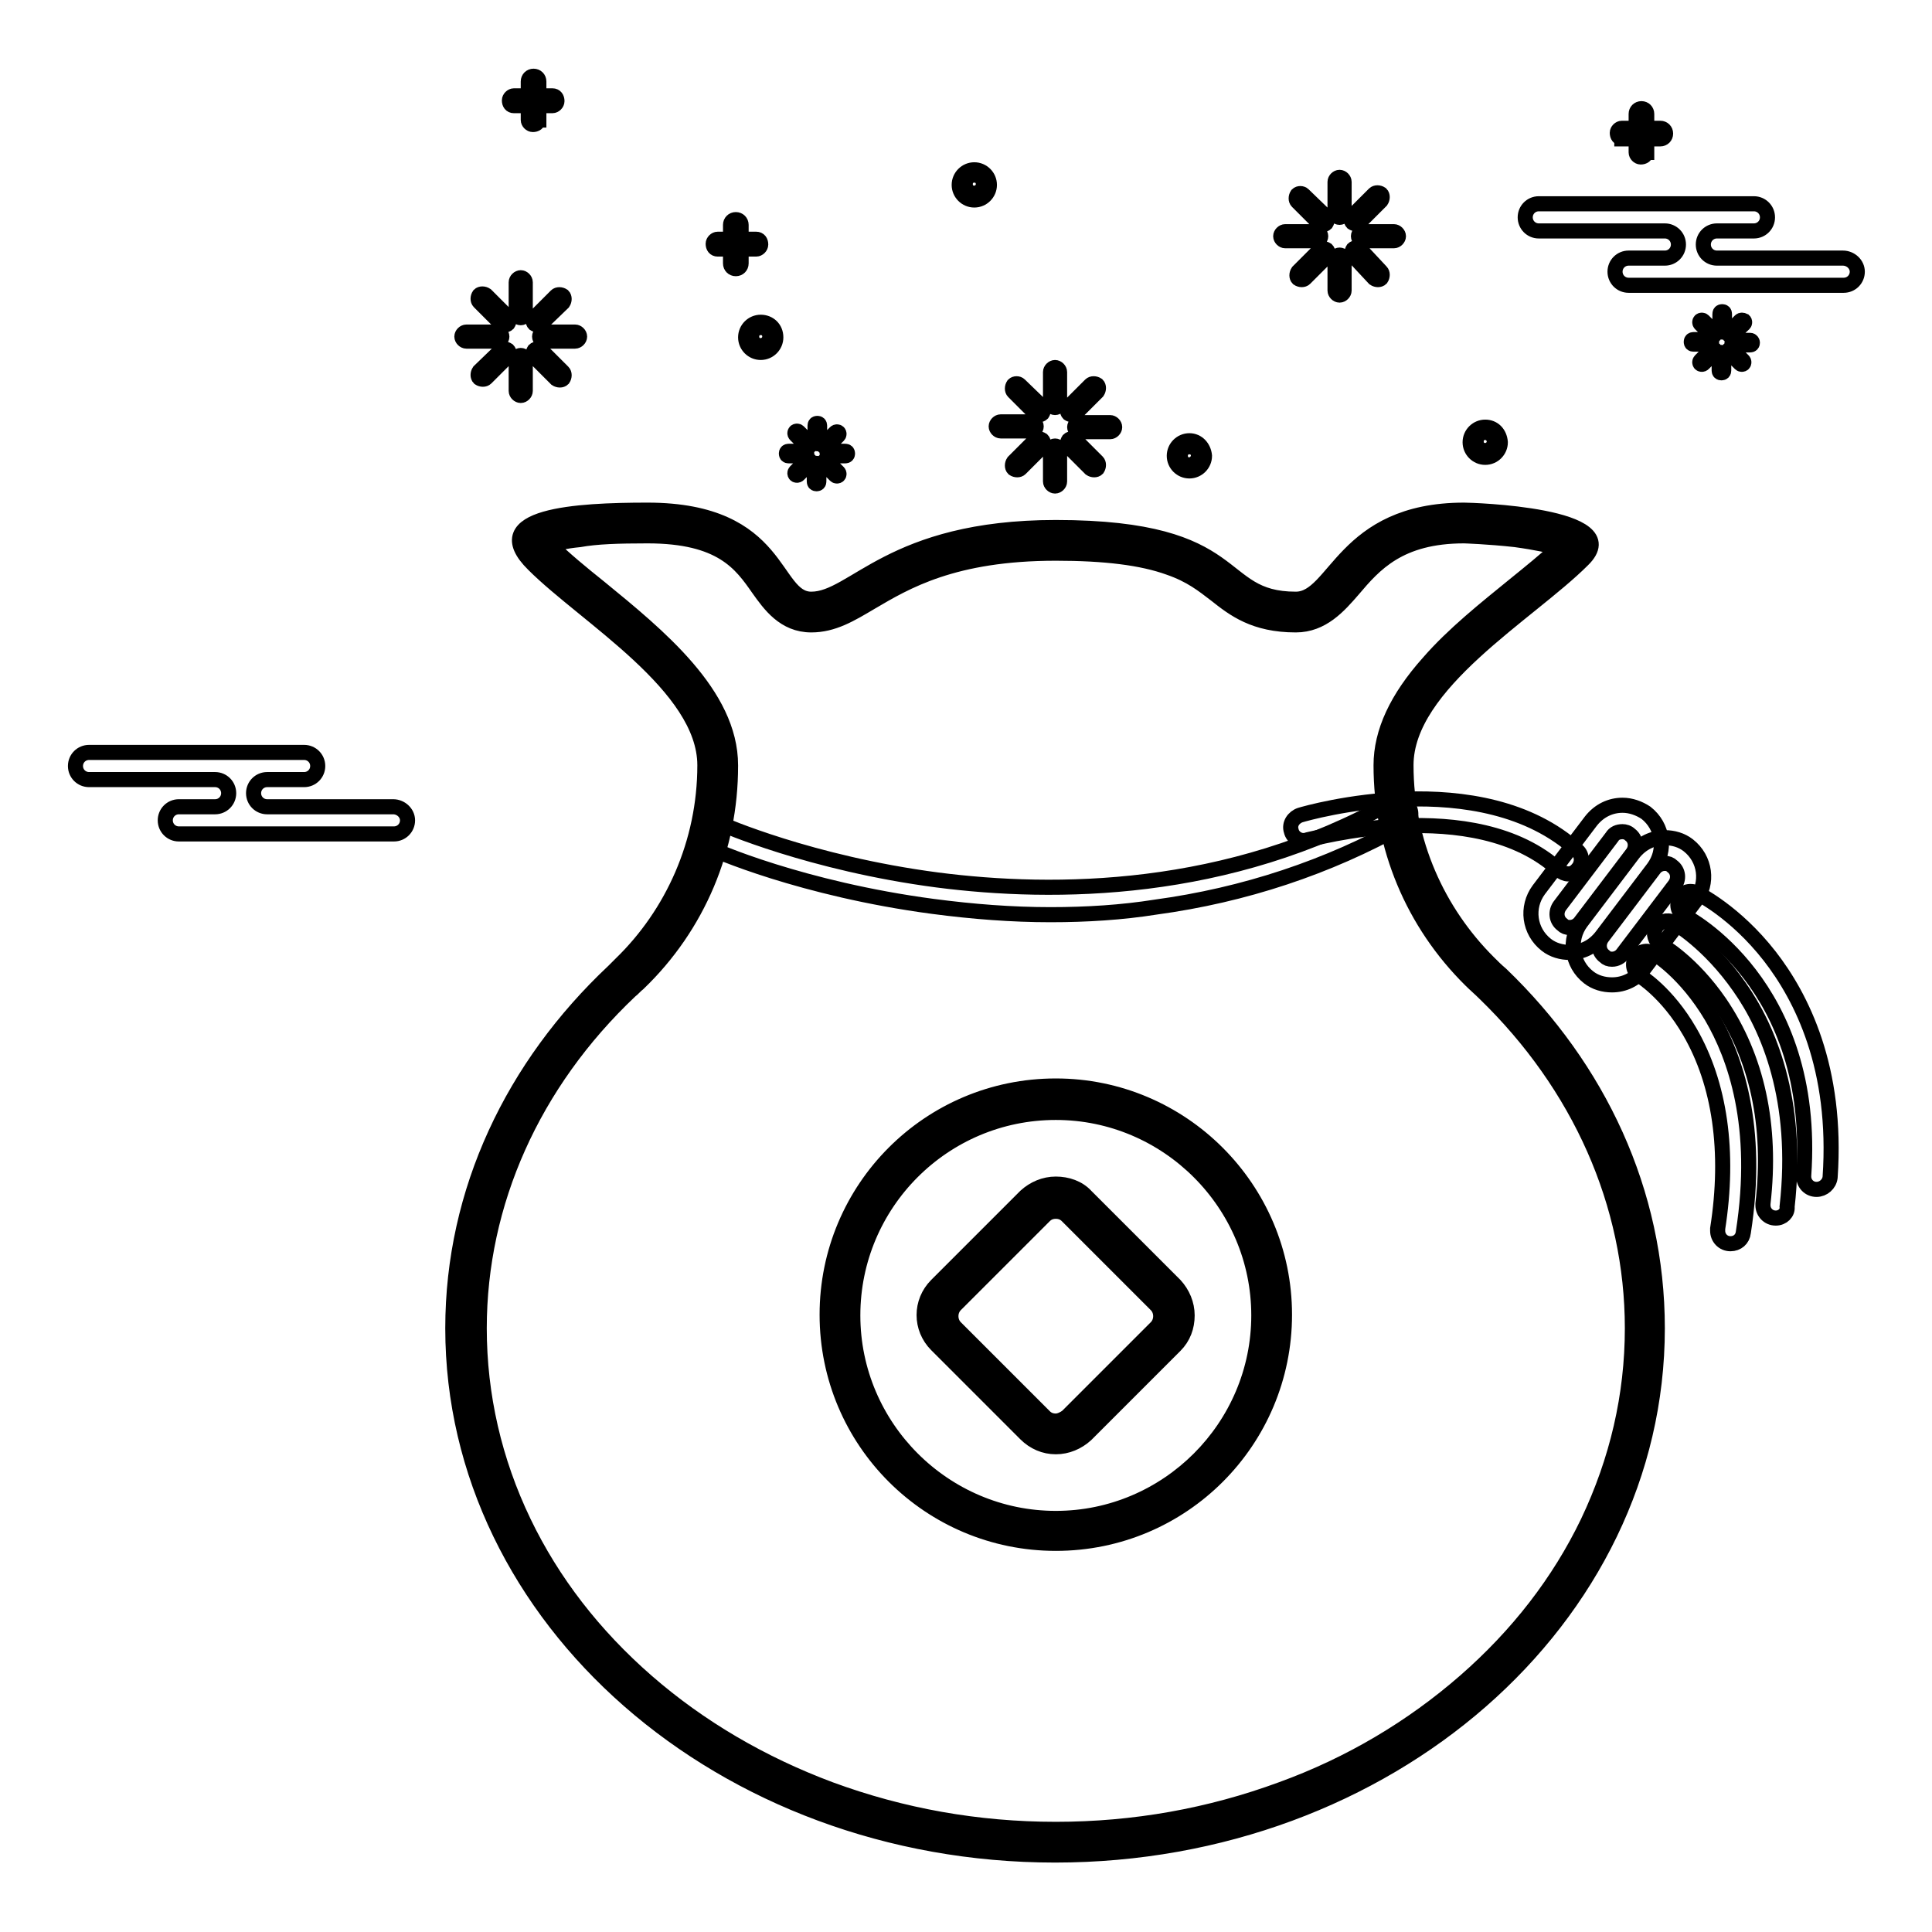 <?xml version="1.0" encoding="utf-8"?>
<!-- Svg Vector Icons : http://www.onlinewebfonts.com/icon -->
<!DOCTYPE svg PUBLIC "-//W3C//DTD SVG 1.1//EN" "http://www.w3.org/Graphics/SVG/1.1/DTD/svg11.dtd">
<svg version="1.1" xmlns="http://www.w3.org/2000/svg" xmlns:xlink="http://www.w3.org/1999/xlink" x="0px" y="0px" viewBox="0 0 256 256" enable-background="new 0 0 256 256" xml:space="preserve">
<g> <path stroke-width="2" fill-opacity="0" stroke="#000000"  d="M52.1,106.9H35.4c-1,0-1.8-0.8-1.8-1.8s0.8-1.8,1.8-1.8l0,0h4.9c1,0,1.8-0.8,1.8-1.8c0-1-0.8-1.8-1.8-1.8 H11.8c-1,0-1.8,0.8-1.8,1.8c0,1,0.8,1.8,1.8,1.8h16.7c1,0,1.8,0.8,1.8,1.8s-0.8,1.8-1.8,1.8h-4.8c-1,0-1.8,0.8-1.8,1.8 c0,1,0.8,1.8,1.8,1.8h28.5c1,0,1.8-0.8,1.8-1.8S53.1,106.9,52.1,106.9L52.1,106.9z M244.2,34.2h-16.7c-1,0-1.8-0.8-1.8-1.8 c0-1,0.8-1.8,1.8-1.8h4.9c1,0,1.8-0.8,1.8-1.8c0-1-0.8-1.8-1.8-1.8h-28.5c-1,0-1.8,0.8-1.8,1.8c0,1,0.8,1.8,1.8,1.8h16.7 c1,0,1.8,0.8,1.8,1.8c0,1-0.8,1.8-1.8,1.8h-4.8c-1,0-1.8,0.8-1.8,1.8c0,1,0.8,1.8,1.8,1.8h28.5c1,0,1.8-0.8,1.8-1.8 S245.2,34.2,244.2,34.2z M215,110.2c0.3,0,0.7,0.1,1,0.4c0.8,0.6,0.9,1.7,0.3,2.5l-6.9,9.1c-0.3,0.4-0.8,0.7-1.4,0.7 c-0.4,0-0.7-0.1-1-0.4c-0.8-0.6-0.9-1.7-0.3-2.5l6.9-9.1C213.9,110.4,214.4,110.2,215,110.2 M215,106.7c-1.6,0-3.1,0.7-4.2,2.1 l-6.9,9.1c-1.7,2.3-1.3,5.5,1,7.3c0.9,0.7,2,1,3.1,1c1.6,0,3.1-0.7,4.2-2.1l6.9-9.1c1.7-2.3,1.3-5.5-1-7.3 C217.2,107.1,216.1,106.7,215,106.7L215,106.7z"/> <path stroke-width="2" fill-opacity="0" stroke="#000000"  d="M220.6,114.4c0.4,0,0.7,0.1,1,0.4c0.8,0.6,0.9,1.7,0.3,2.5l-6.9,9.1c-0.3,0.4-0.8,0.7-1.4,0.7 c-0.4,0-0.7-0.1-1-0.4c-0.8-0.6-0.9-1.7-0.3-2.5l6.9-9.1C219.5,114.7,220,114.4,220.6,114.4 M220.6,111c-1.6,0-3.1,0.7-4.2,2.1 l-6.9,9.1c-1.7,2.3-1.3,5.5,1,7.3c0.9,0.7,2,1,3.1,1c1.6,0,3.1-0.7,4.2-2.1l6.9-9.1c1.7-2.3,1.3-5.5-1-7.3 C222.8,111.3,221.7,111,220.6,111L220.6,111z"/> <path stroke-width="2" fill-opacity="0" stroke="#000000"  d="M196.8,59.9c-0.8,0-1.4-0.6-1.4-1.4c0-0.8,0.6-1.4,1.4-1.4s1.4,0.6,1.4,1.4 C198.2,59.3,197.5,59.9,196.8,59.9z"/> <path stroke-width="2" fill-opacity="0" stroke="#000000"  d="M196.8,57.7c0.4,0,0.8,0.4,0.8,0.8c0,0.4-0.4,0.8-0.8,0.8S196,59,196,58.5C196,58.1,196.3,57.7,196.8,57.7  M196.8,56.6c-1.1,0-2,0.9-2,2c0,1.1,0.9,2,2,2c0,0,0,0,0,0c1.1,0,2-0.9,2-2C198.7,57.4,197.9,56.6,196.8,56.6z"/> <path stroke-width="2" fill-opacity="0" stroke="#000000"  d="M100.8,46c-0.8,0-1.4-0.6-1.4-1.4s0.6-1.4,1.4-1.4c0.8,0,1.4,0.6,1.4,1.4S101.6,46,100.8,46z"/> <path stroke-width="2" fill-opacity="0" stroke="#000000"  d="M100.8,43.8c0.4,0,0.8,0.4,0.8,0.8c0,0.4-0.4,0.8-0.8,0.8c-0.4,0-0.8-0.4-0.8-0.8 C100,44.2,100.3,43.8,100.8,43.8 M100.8,42.7c-1.1,0-2,0.9-2,2c0,1.1,0.9,2,2,2c0,0,0,0,0,0c1.1,0,2-0.9,2-2 C102.8,43.5,101.9,42.7,100.8,42.7z"/> <path stroke-width="2" fill-opacity="0" stroke="#000000"  d="M129.1,25.8c-0.8,0-1.4-0.6-1.4-1.4c0-0.8,0.6-1.4,1.4-1.4c0.8,0,1.4,0.6,1.4,1.4 C130.5,25.2,129.9,25.8,129.1,25.8z"/> <path stroke-width="2" fill-opacity="0" stroke="#000000"  d="M129.1,23.6c0.4,0,0.8,0.4,0.8,0.8c0,0.4-0.4,0.8-0.8,0.8s-0.8-0.4-0.8-0.8C128.3,24,128.6,23.6,129.1,23.6  M129.1,22.5c-1.1,0-2,0.9-2,2c0,1.1,0.9,2,2,2c0,0,0,0,0,0c1.1,0,2-0.9,2-2C131.1,23.4,130.2,22.5,129.1,22.5z"/> <path stroke-width="2" fill-opacity="0" stroke="#000000"  d="M157.6,61.8c-0.8,0-1.4-0.6-1.4-1.4c0-0.8,0.6-1.4,1.4-1.4c0.8,0,1.4,0.6,1.4,1.4 C159,61.2,158.4,61.8,157.6,61.8z"/> <path stroke-width="2" fill-opacity="0" stroke="#000000"  d="M157.6,59.6c0.4,0,0.8,0.4,0.8,0.8c0,0.4-0.4,0.8-0.8,0.8s-0.8-0.4-0.8-0.8 C156.8,59.9,157.1,59.6,157.6,59.6 M157.6,58.4c-1.1,0-2,0.9-2,2c0,1.1,0.9,2,2,2c0,0,0,0,0,0c1.1,0,2-0.9,2-2 C159.5,59.3,158.7,58.4,157.6,58.4z"/> <path stroke-width="2" fill-opacity="0" stroke="#000000"  d="M178.1,28.2c0,0.3-0.3,0.6-0.6,0.6c-0.3,0-0.6-0.3-0.6-0.6c0,0,0,0,0,0v-4.1c0-0.3,0.3-0.6,0.6-0.6 c0.3,0,0.6,0.3,0.6,0.6c0,0,0,0,0,0V28.2z M175.7,28.7c0.2,0.2,0.2,0.6,0,0.9c-0.2,0.2-0.6,0.2-0.9,0c0,0,0,0,0,0l-2.9-2.9 c-0.2-0.2-0.2-0.6,0-0.9c0.2-0.2,0.6-0.2,0.8,0L175.7,28.7L175.7,28.7z M174.4,30.7c0.3,0,0.6,0.3,0.6,0.6c0,0.3-0.3,0.6-0.6,0.6 l0,0h-4.1c-0.3,0-0.6-0.3-0.6-0.6l0,0c0-0.3,0.3-0.6,0.6-0.6h0L174.4,30.7z M174.9,33.1c0.2-0.2,0.6-0.2,0.9,0 c0.2,0.2,0.2,0.6,0,0.9l-2.9,2.9c-0.2,0.2-0.6,0.2-0.9,0l0,0c-0.2-0.2-0.2-0.6,0-0.9c0,0,0,0,0,0L174.9,33.1z M176.9,34.4 c0-0.3,0.3-0.6,0.6-0.6c0.3,0,0.6,0.3,0.6,0.6v4.1c0,0.3-0.3,0.6-0.6,0.6l0,0c-0.3,0-0.6-0.3-0.6-0.6c0,0,0,0,0,0L176.9,34.4z  M179.3,33.9c-0.2-0.2-0.2-0.6,0-0.9c0.2-0.2,0.6-0.2,0.9,0L183,36c0.2,0.2,0.2,0.6,0,0.9c-0.2,0.2-0.6,0.2-0.9,0c0,0,0,0,0,0 L179.3,33.9L179.3,33.9z M180.6,31.9c-0.3,0-0.6-0.3-0.6-0.6c0-0.3,0.3-0.6,0.6-0.6h4.1c0.3,0,0.6,0.3,0.6,0.6 c0,0.3-0.3,0.6-0.6,0.6L180.6,31.9z M180.1,29.5c-0.2,0.2-0.6,0.2-0.9,0c-0.2-0.2-0.2-0.6,0-0.9v0l2.9-2.9c0.2-0.2,0.6-0.2,0.9,0 c0.2,0.2,0.2,0.6,0,0.9v0L180.1,29.5L180.1,29.5z"/> <path stroke-width="2" fill-opacity="0" stroke="#000000"  d="M140.4,53.4c0,0.3-0.3,0.6-0.6,0.6s-0.6-0.3-0.6-0.6c0,0,0,0,0,0v-4.1c0-0.3,0.3-0.6,0.6-0.6 c0.3,0,0.6,0.3,0.6,0.6c0,0,0,0,0,0V53.4z M138.1,53.9c0.2,0.2,0.2,0.6,0,0.9c-0.2,0.2-0.6,0.2-0.9,0c0,0,0,0,0,0l-2.9-2.9 c-0.2-0.2-0.2-0.6,0-0.9c0.2-0.2,0.6-0.2,0.8,0L138.1,53.9L138.1,53.9z M136.7,55.9c0.3,0,0.6,0.3,0.6,0.6c0,0.3-0.3,0.6-0.6,0.6 h-4.1c-0.3,0-0.6-0.3-0.6-0.6l0,0c0-0.3,0.3-0.6,0.6-0.6h0L136.7,55.9z M137.2,58.3c0.2-0.2,0.6-0.2,0.9,0c0.2,0.2,0.2,0.6,0,0.9 l0,0l-2.9,2.9c-0.2,0.2-0.6,0.2-0.9,0l0,0c-0.2-0.2-0.2-0.6,0-0.9v0L137.2,58.3z M139.2,59.7c0-0.3,0.3-0.6,0.6-0.6 c0.3,0,0.6,0.3,0.6,0.6v4.1c0,0.3-0.3,0.6-0.6,0.6l0,0c-0.3,0-0.6-0.3-0.6-0.6c0,0,0,0,0,0L139.2,59.7z M141.6,59.2 c-0.2-0.2-0.2-0.6,0-0.9c0.2-0.2,0.6-0.2,0.9,0l0,0l2.9,2.9c0.2,0.2,0.2,0.6,0,0.9c-0.2,0.2-0.6,0.2-0.9,0c0,0,0,0,0,0L141.6,59.2 L141.6,59.2z M143,57.2c-0.3,0-0.6-0.3-0.6-0.6c0-0.3,0.3-0.6,0.6-0.6h4.1c0.3,0,0.6,0.3,0.6,0.6c0,0.3-0.3,0.6-0.6,0.6L143,57.2z  M142.5,54.8c-0.2,0.2-0.6,0.2-0.9,0c-0.2-0.2-0.2-0.6,0-0.9l0,0l2.9-2.9c0.2-0.2,0.6-0.2,0.9,0c0.2,0.2,0.2,0.6,0,0.9c0,0,0,0,0,0 L142.5,54.8L142.5,54.8z"/> <path stroke-width="2" fill-opacity="0" stroke="#000000"  d="M228.5,43.7c0,0.2-0.1,0.3-0.3,0.3s-0.3-0.1-0.3-0.3v-2.1c0-0.2,0.1-0.3,0.3-0.3s0.3,0.1,0.3,0.3V43.7z  M227.2,44c0.1,0.1,0.1,0.3,0,0.4c-0.1,0.1-0.3,0.1-0.4,0l-1.5-1.5c-0.1-0.1-0.1-0.3,0-0.4c0.1-0.1,0.3-0.1,0.4,0l0,0L227.2,44 L227.2,44z M226.5,45c0.2,0,0.3,0.1,0.3,0.3c0,0.2-0.1,0.3-0.3,0.3h-2.1c-0.2,0-0.3-0.1-0.3-0.3c0-0.2,0.1-0.3,0.3-0.3l0,0H226.5z  M226.8,46.3c0.1-0.1,0.3-0.1,0.4,0c0,0,0,0,0,0c0.1,0.1,0.1,0.3,0,0.4c0,0,0,0,0,0l-1.5,1.5c-0.1,0.1-0.3,0.1-0.4,0l0,0 c-0.1-0.1-0.1-0.3,0-0.4c0,0,0,0,0,0L226.8,46.3L226.8,46.3z M227.8,47c0-0.2,0.1-0.3,0.3-0.3c0.2,0,0.3,0.1,0.3,0.3c0,0,0,0,0,0 v2.1c0,0.2-0.1,0.3-0.3,0.3s-0.3-0.1-0.3-0.3V47L227.8,47z M229.1,46.7c-0.1-0.1-0.1-0.3,0-0.4c0,0,0,0,0,0c0.1-0.1,0.3-0.1,0.4,0 l1.5,1.5c0.1,0.1,0.1,0.3,0,0.4l0,0c-0.1,0.1-0.3,0.1-0.4,0c0,0,0,0,0,0L229.1,46.7z M229.8,45.7c-0.2,0-0.3-0.1-0.3-0.3 c0-0.2,0.1-0.3,0.3-0.3l0,0h2.1c0.2,0,0.3,0.2,0.3,0.3c0,0.2-0.1,0.3-0.3,0.3L229.8,45.7z M229.5,44.4c-0.1,0.1-0.3,0.1-0.4,0 c0,0,0,0,0,0c-0.1-0.1-0.1-0.3,0-0.4c0,0,0,0,0,0l1.5-1.5c0.1-0.1,0.3-0.1,0.5,0c0.1,0.1,0.1,0.3,0,0.4L229.5,44.4z"/> <path stroke-width="2" fill-opacity="0" stroke="#000000"  d="M218.1,20.2c0,0.4-0.3,0.6-0.7,0.6c-0.3,0-0.6-0.3-0.6-0.6v-5.1c0-0.4,0.3-0.7,0.7-0.7 c0.4,0,0.7,0.3,0.7,0.7V20.2z"/> <path stroke-width="2" fill-opacity="0" stroke="#000000"  d="M214.9,18.3c-0.4,0-0.6-0.3-0.6-0.7c0-0.3,0.3-0.6,0.6-0.6h5.1c0.4,0,0.7,0.3,0.7,0.7 c0,0.4-0.3,0.7-0.7,0.7c0,0,0,0,0,0H214.9z"/> <path stroke-width="2" fill-opacity="0" stroke="#000000"  d="M108.6,58.5c0,0.2-0.1,0.3-0.3,0.3s-0.3-0.1-0.3-0.3l0,0v-2.1c0-0.2,0.1-0.3,0.3-0.3s0.3,0.1,0.3,0.3V58.5z  M107.3,58.7c0.1,0.1,0.1,0.3,0,0.4c-0.1,0.1-0.3,0.1-0.4,0l-1.5-1.5c-0.1-0.1-0.1-0.3,0-0.4c0.1-0.1,0.3-0.1,0.4,0L107.3,58.7z  M106.6,59.8c0.2,0,0.3,0.1,0.3,0.3c0,0.2-0.1,0.3-0.3,0.3h-2.1c-0.2,0-0.3-0.1-0.3-0.3c0-0.2,0.1-0.3,0.3-0.3H106.6z M106.9,61 c0.1-0.1,0.3-0.1,0.4,0c0.1,0.1,0.1,0.3,0,0.4l-1.5,1.5c-0.1,0.1-0.3,0.1-0.4,0l0,0c-0.1-0.1-0.1-0.3,0-0.4c0,0,0,0,0,0L106.9,61z  M107.9,61.7c0-0.2,0.1-0.3,0.3-0.3c0.2,0,0.3,0.1,0.3,0.3v2.1c0,0.2-0.1,0.3-0.3,0.3c-0.2,0-0.3-0.1-0.3-0.3l0,0L107.9,61.7z  M109.2,61.5c-0.1-0.1-0.1-0.3,0-0.4c0,0,0,0,0,0c0.1-0.1,0.3-0.1,0.4,0h0l1.5,1.5c0.1,0.1,0.1,0.3,0,0.4h0c-0.1,0.1-0.3,0.1-0.4,0 c0,0,0,0,0,0L109.2,61.5z M109.9,60.4c-0.2,0-0.3-0.1-0.3-0.3c0-0.2,0.1-0.3,0.3-0.3h2.1c0.2,0,0.3,0.1,0.3,0.3 c0,0.2-0.1,0.3-0.3,0.3l0,0L109.9,60.4z M109.6,59.2c-0.1,0.1-0.3,0.1-0.4,0c0,0,0,0,0,0c-0.1-0.1-0.1-0.3,0-0.4l0,0l1.5-1.5 c0.1-0.1,0.3-0.1,0.4,0l0,0c0.1,0.1,0.1,0.3,0,0.4c0,0,0,0,0,0L109.6,59.2z"/> <path stroke-width="2" fill-opacity="0" stroke="#000000"  d="M98.2,34.9c0,0.4-0.3,0.7-0.7,0.7c-0.4,0-0.7-0.3-0.7-0.7v-5.1c0-0.4,0.3-0.7,0.7-0.7 c0.4,0,0.7,0.3,0.7,0.7l0,0V34.9z"/> <path stroke-width="2" fill-opacity="0" stroke="#000000"  d="M95.1,33c-0.4,0-0.6-0.3-0.6-0.7c0-0.3,0.3-0.6,0.6-0.6h5.1c0.4,0,0.6,0.3,0.6,0.7c0,0.3-0.3,0.6-0.6,0.6 H95.1z"/> <path stroke-width="2" fill-opacity="0" stroke="#000000"  d="M69.6,41.5c0,0.3-0.3,0.6-0.6,0.6s-0.6-0.3-0.6-0.6v-4.1c0-0.3,0.3-0.6,0.6-0.6s0.6,0.3,0.6,0.6l0,0V41.5z  M67.3,42c0.2,0.2,0.2,0.6,0,0.9c0,0,0,0,0,0c-0.2,0.2-0.6,0.2-0.9,0c0,0,0,0,0,0L63.5,40c-0.2-0.2-0.2-0.6,0-0.9 c0.2-0.2,0.6-0.2,0.9,0L67.3,42z M65.9,44c0.3,0,0.6,0.3,0.6,0.6c0,0.3-0.3,0.6-0.6,0.6h-4.1c-0.3,0-0.6-0.3-0.6-0.6v0 c0-0.3,0.3-0.6,0.6-0.6l0,0H65.9z M66.4,46.4c0.2-0.2,0.6-0.2,0.9,0c0.2,0.2,0.2,0.6,0,0.8l-2.9,2.9c-0.2,0.2-0.6,0.2-0.9,0l0,0 c-0.2-0.2-0.2-0.6,0-0.9c0,0,0,0,0,0L66.4,46.4z M68.4,47.7c0-0.3,0.3-0.6,0.6-0.6s0.6,0.3,0.6,0.6v4.1c0,0.3-0.3,0.6-0.6,0.6 c-0.3,0-0.6-0.3-0.6-0.6L68.4,47.7z M70.8,47.3c-0.2-0.2-0.2-0.6,0-0.9c0.2-0.2,0.6-0.2,0.9,0l2.9,2.9c0.2,0.2,0.2,0.6,0,0.9 c-0.2,0.2-0.6,0.2-0.9,0l0,0L70.8,47.3z M72.1,45.2c-0.3,0-0.6-0.3-0.6-0.6c0-0.3,0.3-0.6,0.6-0.6h4.1c0.3,0,0.6,0.3,0.6,0.6 c0,0.3-0.3,0.6-0.6,0.6c0,0,0,0,0,0L72.1,45.2z M71.7,42.9c-0.2,0.2-0.6,0.2-0.9,0c-0.2-0.2-0.2-0.6,0-0.8l2.9-2.9 c0.2-0.2,0.6-0.2,0.9,0c0.2,0.2,0.2,0.6,0,0.9l0,0L71.7,42.9z"/> <path stroke-width="2" fill-opacity="0" stroke="#000000"  d="M71.3,15.9c0,0.4-0.3,0.6-0.7,0.6c-0.3,0-0.6-0.3-0.6-0.6v-5.1c0-0.4,0.3-0.7,0.7-0.7s0.7,0.3,0.7,0.7V15.9 z"/> <path stroke-width="2" fill-opacity="0" stroke="#000000"  d="M68.1,14c-0.4,0-0.6-0.3-0.6-0.7c0-0.3,0.3-0.6,0.6-0.6h5.1c0.4,0,0.6,0.3,0.6,0.7c0,0.3-0.3,0.6-0.6,0.6 H68.1z M207.8,115.8c-0.4,0-0.8-0.2-1.2-0.5c-11.2-10.3-33.1-4-33.4-4c-0.9,0.3-1.9-0.3-2.1-1.2c-0.3-0.9,0.3-1.8,1.2-2.1 c1-0.3,24-6.9,36.7,4.7c0.7,0.6,0.7,1.7,0.1,2.4C208.7,115.6,208.3,115.8,207.8,115.8L207.8,115.8z"/> <path stroke-width="2" fill-opacity="0" stroke="#000000"  d="M139.9,244.1c-20.9,0-40.6-7.1-55.3-20c-14.7-12.8-22.8-29.9-22.8-48c0-17.1,7.3-33.4,20.5-46 c0.4-0.3,0.7-0.7,1.1-1c7.5-7.3,11.7-17.1,11.7-27.6l0-0.1c0-8.6-9.2-16.1-16.7-22.2c-2.5-2-4.8-3.9-6.5-5.7 c-1.2-1.2-1.4-1.9-1.3-2c0,0,0.5-1.1,4.9-1.7c3.4-0.5,7.5-0.5,10.3-0.5c10.7,0,13.7,4.3,16.1,7.7c1.4,2,2.8,4.1,5.6,4.1 c2.4,0,4.4-1.2,7-2.7c4.5-2.7,11.3-6.7,25.4-6.7c14.8,0,19,3.2,22.3,5.8c2.4,1.9,4.6,3.6,9.6,3.6c2.7,0,4.4-2,6.3-4.1 c2.9-3.4,6.6-7.7,16-7.7c0,0,3.9,0.1,7.9,0.6c6.1,0.8,7.2,2.1,7.3,2.3c0,0.1-0.1,0.4-0.6,0.8c-1.8,1.8-4.3,3.8-6.9,5.9 c-8,6.4-17,13.7-17,22.5v0c0,10.3,4,20,11.4,27.3c0.6,0.6,1.1,1.1,1.7,1.6c13,12.5,20.2,28.7,20.2,45.6c0,18.1-8.1,35.2-22.8,48 C180.4,237,160.8,244.1,139.9,244.1z"/> <path stroke-width="2" fill-opacity="0" stroke="#000000"  d="M85.8,71c9.8,0,12.4,3.7,14.7,7c1.5,2.1,3.4,4.8,7,4.8c2.9,0,5.2-1.4,7.9-3c4.6-2.7,10.9-6.5,24.5-6.5 c6.5,0,11.4,0.6,15,1.9c2.9,1,4.5,2.3,6.2,3.6c2.4,1.9,5.1,4,10.6,4c3.5,0,5.7-2.5,7.6-4.7c2.8-3.3,6.1-7.1,14.7-7.1 c0,0,3.2,0.1,6.8,0.5c2.9,0.4,4.6,0.8,5.7,1.1c-1.6,1.5-3.7,3.2-5.8,4.9c-3.8,3.1-8.1,6.5-11.4,10.3c-4.2,4.7-6.3,9.2-6.3,13.6v0 c0,10.8,4.2,20.9,11.9,28.5c0.6,0.6,1.2,1.1,1.8,1.7c12.6,12.2,19.6,27.9,19.6,44.4c0,8.9-2,17.5-5.9,25.7 c-3.8,7.9-9.3,15-16.3,21.1c-7,6.1-15.2,11-24.3,14.3c-9.5,3.5-19.5,5.3-29.9,5.3c-10.4,0-20.4-1.8-29.9-5.3 c-9.1-3.4-17.3-8.2-24.3-14.3c-7-6.1-12.5-13.2-16.3-21.1c-3.9-8.1-5.9-16.8-5.9-25.7c0-16.6,7.1-32.5,20-44.7 c0.4-0.3,0.7-0.7,1.1-1c7.9-7.6,12.2-17.9,12.2-28.8l0-0.1c0-9.4-9.6-17.2-17.3-23.5c-2.5-2-4.8-3.9-6.4-5.5 c-0.1-0.1-0.1-0.1-0.2-0.2c0.7-0.2,1.9-0.5,3.9-0.7C79,71.1,81.9,71,85.8,71 M194,67.6c-16.1,0-17,11.8-22.3,11.8 c-10.9,0-6.3-9.5-31.8-9.5c-21.9,0-26.7,9.5-32.4,9.5c-5.2,0-3.8-11.8-21.7-11.8c-9.4,0-21.7,0.7-15.1,7.2 c6.9,6.9,22.7,16.1,22.7,26.6c0,0,0,0,0,0c0,10.3-4.3,19.7-11.1,26.3c-0.3,0.3-0.7,0.7-1,1C68,141.2,60,157.8,60,176 c0,38.5,35.7,69.8,79.8,69.8s79.8-31.2,79.8-69.8c0-18.1-7.8-34.5-20.7-46.9c-0.6-0.5-1.1-1-1.7-1.6c-6.7-6.7-10.9-15.9-10.9-26.1 v0c0-10.8,16.3-20.1,23.4-27.2C215.9,68.2,194.9,67.6,194,67.6L194,67.6z"/> <path stroke-width="2" fill-opacity="0" stroke="#000000"  d="M139.2,121.2c-5.1,0-10.3-0.4-15.6-1.1c-17.3-2.3-29.2-7.5-29.6-7.8c-0.9-0.4-1.3-1.4-0.9-2.3 c0.4-0.9,1.4-1.3,2.3-0.9c0.2,0.1,12,5.3,28.8,7.5c15.5,2,38.5,1.9,60.2-10.3c0.8-0.5,1.9-0.2,2.3,0.7c0.5,0.8,0.2,1.9-0.7,2.3 c-10,5.6-21.1,9.3-32.9,10.9C148.7,120.9,144,121.2,139.2,121.2L139.2,121.2z"/> <path stroke-width="2" fill-opacity="0" stroke="#000000"  d="M229.3,164.8c-1,0-1.7-0.8-1.7-1.7c0-0.1,0-0.2,0-0.3c1.6-10.2,0.3-19.2-3.7-26.1c-3-5.2-6.5-7.3-6.6-7.4 c-0.8-0.5-1.1-1.5-0.6-2.4c0.5-0.8,1.5-1.1,2.4-0.6c0.2,0.1,4.2,2.5,7.7,8.4c3.1,5.3,6.4,14.5,4.2,28.6 C230.9,164.2,230.2,164.8,229.3,164.8L229.3,164.8z"/> <path stroke-width="2" fill-opacity="0" stroke="#000000"  d="M235.3,161.4c-1,0-1.7-0.8-1.7-1.7c0-0.1,0-0.1,0-0.2c1.2-10.4-0.8-19.4-5.7-26.6c-3.7-5.4-7.7-7.7-7.8-7.7 c-0.8-0.5-1.1-1.5-0.7-2.3c0.5-0.8,1.5-1.1,2.3-0.7c0.2,0.1,4.7,2.7,8.8,8.6c3.8,5.4,7.9,14.9,6.3,29.1 C236.9,160.7,236.2,161.4,235.3,161.4z"/> <path stroke-width="2" fill-opacity="0" stroke="#000000"  d="M240.7,157.6c-1,0-1.7-0.8-1.7-1.7c0,0,0-0.1,0-0.1c1.8-25.5-15.6-34.3-15.7-34.4c-0.9-0.4-1.2-1.4-0.8-2.3 c0.4-0.9,1.4-1.2,2.3-0.8c0,0,0,0,0,0c0.2,0.1,5.1,2.5,9.7,8.4c4.2,5.4,9,14.8,8,29.3C242.4,156.9,241.6,157.6,240.7,157.6 L240.7,157.6z"/> <path stroke-width="2" fill-opacity="0" stroke="#000000"  d="M139.9,202.9c-15.8,0-28.6-12.8-28.6-28.6c0-15.8,12.8-28.6,28.6-28.6c15.8,0,28.6,12.8,28.6,28.6 C168.5,190.1,155.7,202.9,139.9,202.9z M139.9,158.6c-1,0-2,0.4-2.7,1.1l-11.8,11.8c-1.5,1.5-1.5,4,0,5.5l11.8,11.8 c0.7,0.7,1.7,1.1,2.7,1.1s2-0.4,2.7-1.1l11.8-11.8c0.7-0.7,1.1-1.7,1.1-2.7c0-1-0.4-2-1.1-2.7l-11.8-11.8 C141.9,159,140.9,158.6,139.9,158.6L139.9,158.6z"/> <path stroke-width="2" fill-opacity="0" stroke="#000000"  d="M139.9,147.4c14.8,0,26.9,12.1,26.9,26.9c0,14.8-12.1,26.9-26.9,26.9c-14.8,0-26.9-12.1-26.9-26.9 C113,159.5,125,147.4,139.9,147.4 M139.9,191.7c1.5,0,2.9-0.6,4-1.6l11.8-11.8c1.1-1.1,1.6-2.5,1.6-4c0-1.5-0.6-2.9-1.6-4 l-11.8-11.8c-1-1.1-2.5-1.6-4-1.6c-1.5,0-2.9,0.6-4,1.6l-11.8,11.8c-2.2,2.2-2.2,5.7,0,7.9l11.8,11.8 C137,191.1,138.4,191.7,139.9,191.7 M139.9,143.9c-16.8,0-30.3,13.6-30.3,30.3c0,16.8,13.6,30.3,30.3,30.3 c16.8,0,30.3-13.6,30.3-30.3C170.2,157.5,156.6,143.9,139.9,143.9L139.9,143.9z M139.9,188.3c-0.6,0-1.1-0.2-1.5-0.6l-11.8-11.8 c-0.8-0.8-0.8-2.2,0-3l11.8-11.8c0.4-0.4,0.9-0.6,1.5-0.6c0.6,0,1.1,0.2,1.5,0.6l11.8,11.8c0.8,0.8,0.8,2.2,0,3c0,0,0,0,0,0 l-11.8,11.8C141,188,140.4,188.3,139.9,188.3z"/></g>
</svg>